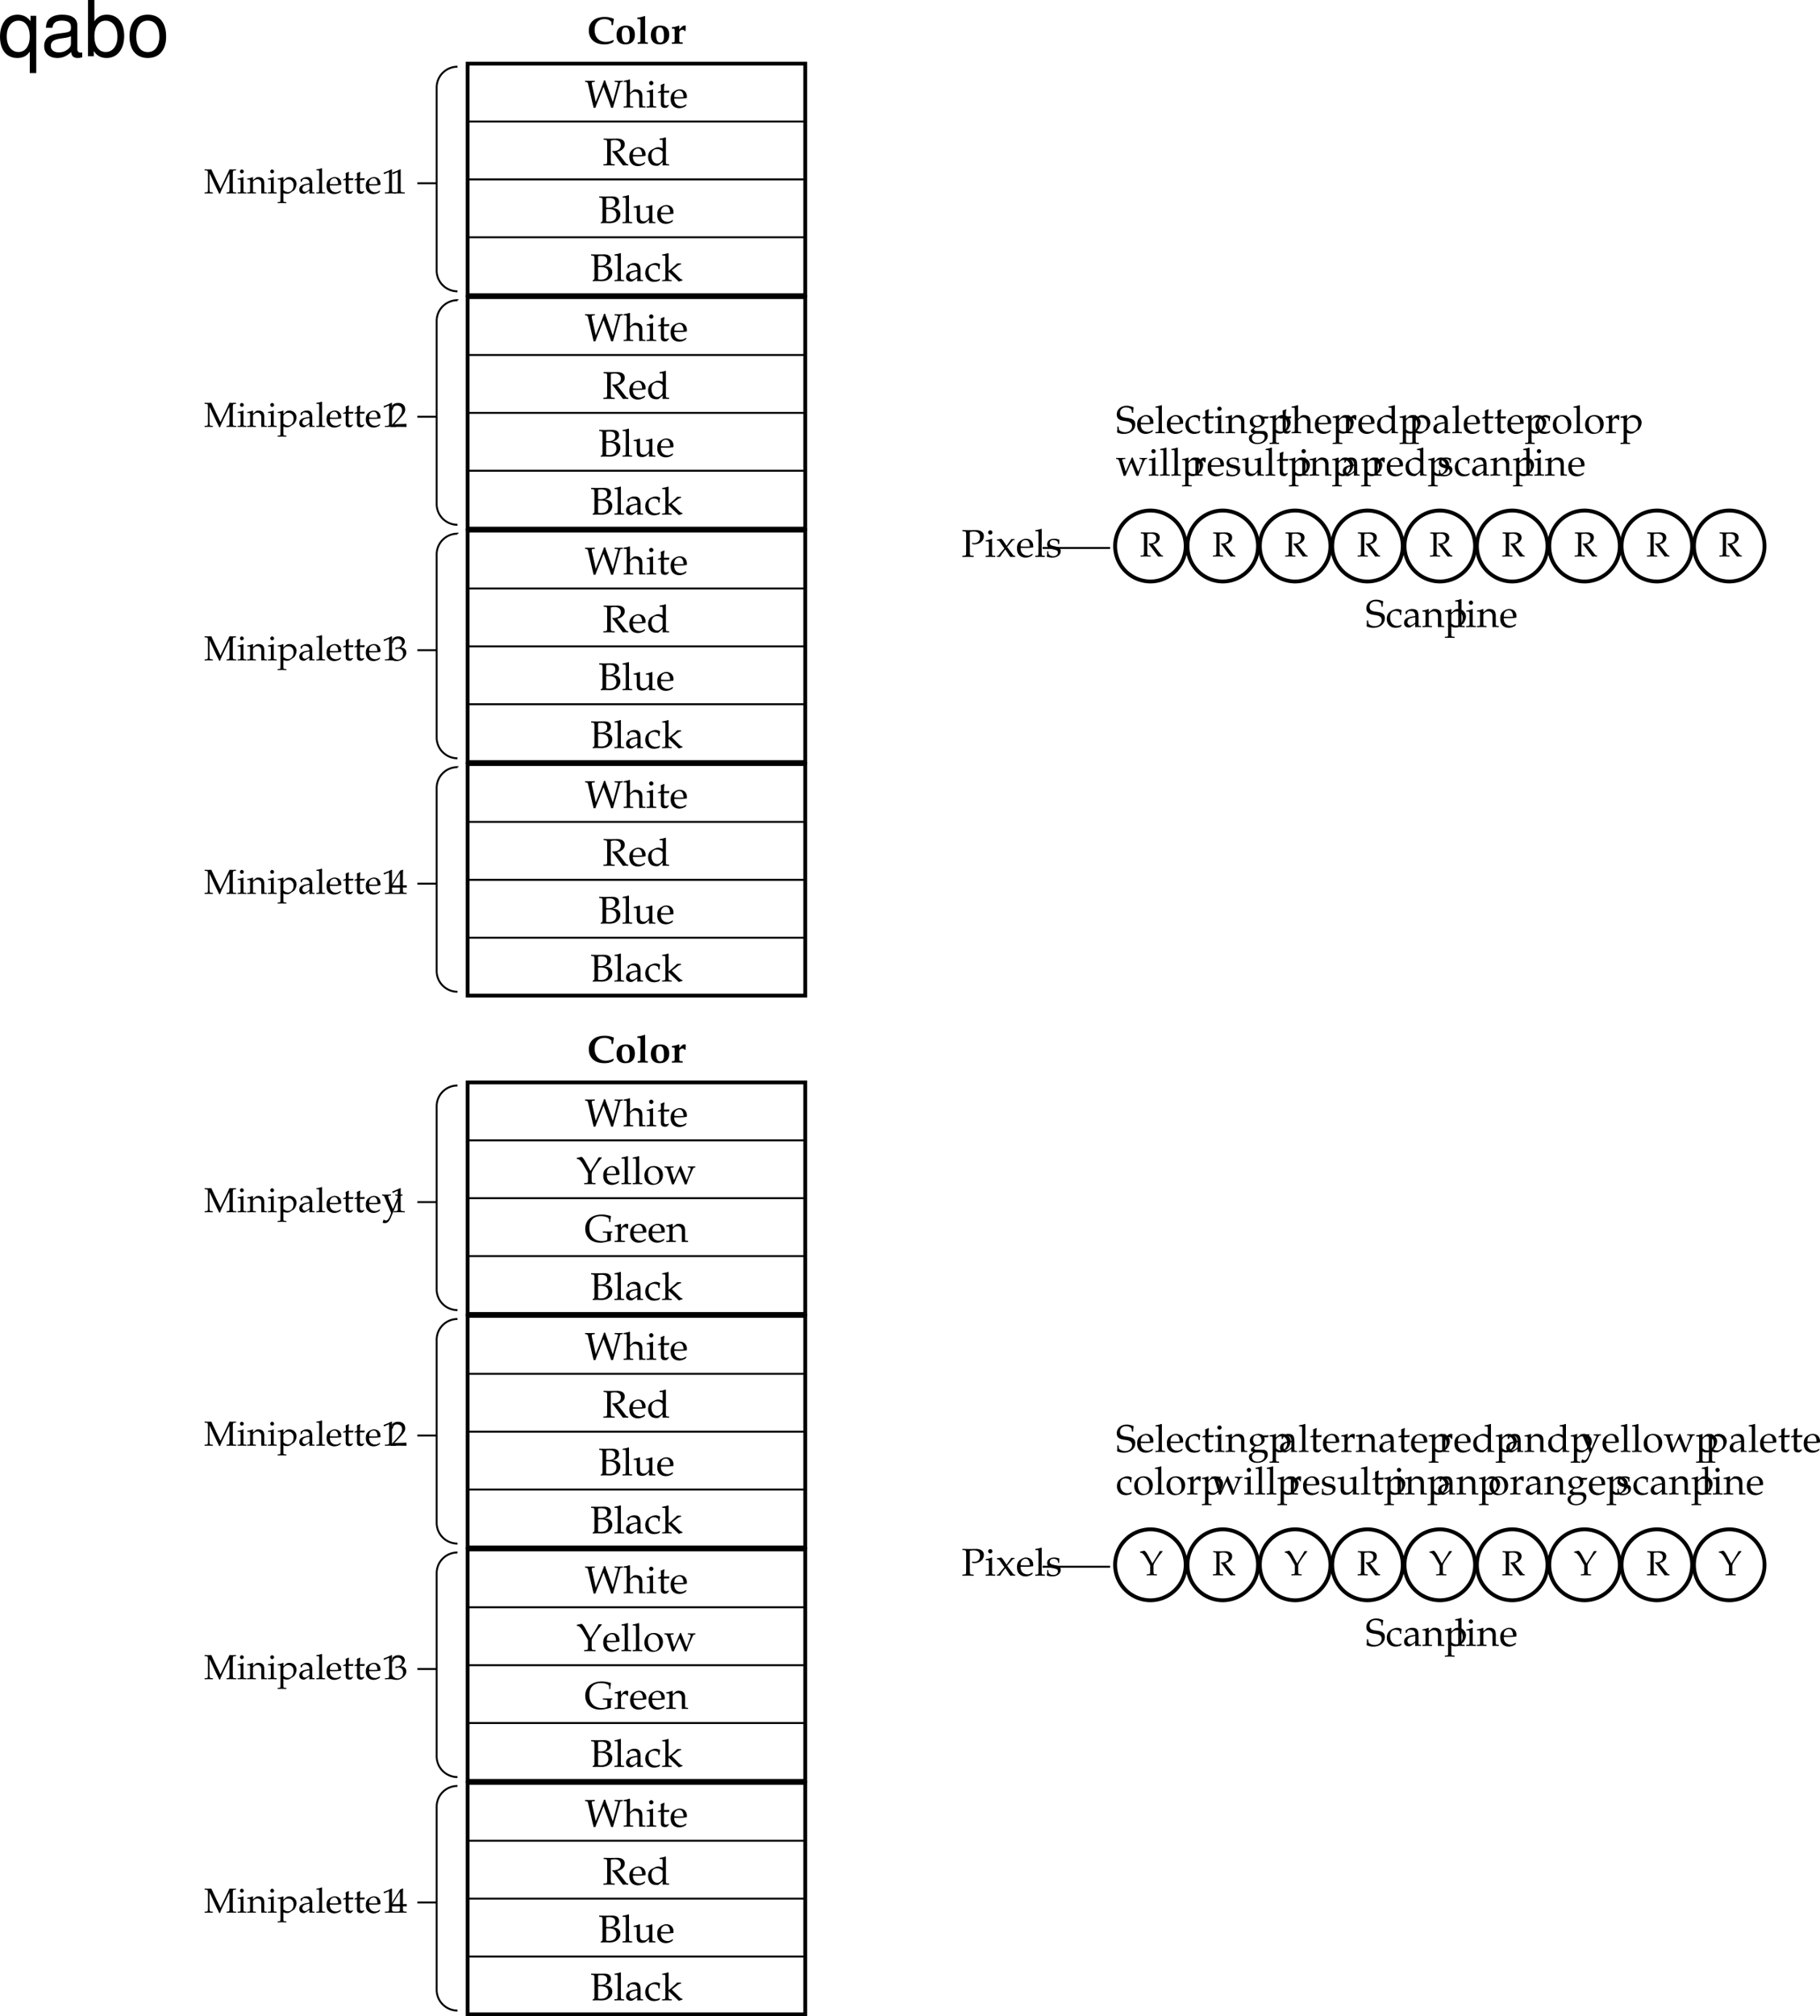 <svg xmlns="http://www.w3.org/2000/svg" xmlns:xlink="http://www.w3.org/1999/xlink" width="471.654" height="522.49"><defs><path id="a" d="M2.156-6.422c.36-.094.64-.125.985-.125 1.046 0 1.625.484 1.625 1.344 0 .906-.72 1.5-1.891 1.5-.063 0-.172 0-.297-.016l-.062.125c.109.125.14.156.265.297.14.156.172.203.266.313L4.875-.516c.172.22.313.407.422.547C5.703.016 5.844 0 5.969 0c.11 0 .25.016.718.031v-.297c-.312-.03-.484-.093-.609-.265L3.812-3.484c.563-.141.813-.25 1.141-.485.531-.375.813-.875.813-1.453 0-.969-.704-1.5-1.97-1.5-.077 0-.077 0-.452.016H2.89c-.516.015-.516.015-.829.015-.406 0-.843-.015-1.765-.03v.296l.406.031c.469.047.5.094.5.907v4.484c0 .797-.047.89-.5.906L.22-.266v.297C.813.016 1.156 0 1.687 0c.516 0 .875.016 1.47.031v-.297l-.485-.03c-.469-.017-.5-.095-.516-.907zm0 0"/><path id="b" d="m4.375-.703-.14-.094c-.626.375-.86.469-1.298.469-.64 0-1.187-.297-1.468-.781-.188-.329-.266-.61-.282-1.188h1.47c.718 0 1.171-.047 1.796-.14.016-.141.031-.235.031-.36 0-1.14-.75-1.89-1.875-1.89-.359 0-.796.125-1.203.375-.812.468-1.14 1.078-1.14 2.125 0 .624.14 1.171.421 1.546.391.532 1.047.844 1.813.844.375 0 .734-.078 1.156-.266.25-.109.469-.234.516-.296zm-.781-1.969c-.516.016-.75.031-1.125.031-.469 0-.719-.015-1.266-.062 0-.469.047-.688.172-.953.219-.438.64-.703 1.11-.703.343 0 .609.125.78.406.22.328.297.61.329 1.281zm0 0"/><path id="c" d="M4.125-4.375c-.563-.25-.844-.313-1.188-.313-.28 0-.515.063-.765.188l-.875.453c-.594.313-.953 1.031-.953 1.89 0 .798.281 1.454.75 1.86.36.281.828.422 1.468.422.22 0 .438-.047.485-.078l1.11-.938-.048.922C4.563.016 4.734 0 4.875 0c.078 0 .234 0 .438.016.062 0 .25 0 .484.015v-.297l-.469-.03c-.344-.048-.36-.063-.375-.72v-6.171l-.078-.079c-.438.172-.781.25-1.563.375v.282h.563c.172 0 .25.109.25.406zm0 2.172c0 .64-.031.75-.156.969-.281.468-.766.78-1.235.78-.89 0-1.515-.843-1.515-2.046 0-1.078.547-1.719 1.437-1.719.39 0 .781.125 1.14.375.188.14.329.266.329.344Zm0 0"/><path id="d" d="M7.344.094a4.35 4.35 0 0 1 .078-.344c.016-.047.078-.297.187-.672l1.532-5.375c.062-.187.156-.266.375-.297l.328-.031v-.297l-1.047.031h-.094c-.11 0-.125 0-.969-.03v.296l.407.031c.343.032.453.078.468.25 0 .032 0 .047-.015.078L7.28-1.375l-1.64-4.61c-.22-.593-.25-.687-.329-1.015h-.328c-.203.625-.359 1.047-.89 2.406l-1.25 3.157-1-4.5c-.032-.11-.032-.22-.032-.329 0-.218.094-.296.375-.328l.407-.031v-.297l-1.25.031H1.25l-.578-.015c-.11 0-.313 0-.594-.016v.297l.281.031c.297.032.407.14.5.5L2.047-.937c.047.218.11.453.14.562.016.078.047.25.094.469h.5c.094-.328.172-.547.36-1.032l1.734-4.421 1.25 3.39c.328.89.36.969.719 2.063Zm0 0"/><path id="e" d="M.063-.266v.297C.703.016.984 0 1.296 0c.328 0 .61.016 1.25.031v-.297l-.453-.03c-.36-.032-.375-.079-.375-.72V-3.14c0-.453.656-.937 1.265-.937.672 0 1.11.5 1.11 1.266V.03C4.562.016 4.719 0 4.89 0c.156 0 .328.016.828.031v-.297l-.407-.03c-.359-.032-.359-.079-.375-.72v-1.937c0-1.172-.546-1.735-1.671-1.735-.36 0-.579.063-.782.25l-.765.657v-3.406l-.094-.079c-.438.172-.766.25-1.563.375v.282h.563c.188 0 .25.109.25.406v5.187c0 .641-.016.688-.36.72zm0 0"/><path id="f" d="m1.875-4.656-.078-.032a6.23 6.23 0 0 1-1.563.407V-4h.36c.422.016.437.047.453.734v2.25c0 .641-.031.688-.375.72l-.469.03v.297C.906.016 1.203 0 1.453 0c.266 0 .563.016 1.25.031v-.297l-.453-.03c-.344-.048-.36-.063-.375-.72Zm-.453-2.219a.581.581 0 0 0-.563.563c0 .296.266.546.547.546.297 0 .563-.25.563-.546 0-.282-.266-.563-.547-.563zm0 0"/><path id="g" d="M.984-3.813v2.876c0 .734.329 1.062 1.094 1.062.235 0 .469-.063.531-.125l.485-.531-.14-.172c-.25.156-.392.187-.579.187-.39 0-.563-.187-.563-.687v-2.61h1.282l.094-.546-1.376.062v-.39c0-.407.032-.829.125-1.407l-.125-.11c-.25.141-.546.266-.859.376A6.4 6.4 0 0 1 1-5.047v.703l-.781.36v.203zm0 0"/><path id="h" d="M.656-.203V.03C1.266.016 1.516 0 1.75 0h.328c.766.031.781.031.906.031.72 0 1.391-.187 1.829-.515.593-.422.953-1.079.953-1.797 0-.516-.204-.922-.579-1.188-.39-.281-.734-.375-1.5-.437.5-.094.72-.188 1-.375.485-.328.735-.766.735-1.282 0-.875-.625-1.359-1.781-1.359-.094 0-.094 0-.907.016-.718.015-.718.015-.89.015-.282 0-.735-.015-1.578-.03v.296l.359.031c.469.047.5.094.5.907v4.734c0 .39-.063.594-.219.656zm1.422-3.422c.39-.016.469-.016.656-.016 1.36 0 2 .485 2 1.563 0 1.062-.687 1.687-1.89 1.687-.297 0-.516-.015-.766-.078zm0-2.813c.266-.062.469-.078.781-.078 1.11 0 1.579.344 1.579 1.188 0 .875-.61 1.344-1.75 1.344-.172 0-.313 0-.61-.032zm0 0"/><path id="i" d="M.203-.266v.297C.906.016 1.203 0 1.453 0c.266 0 .563.016 1.25.031v-.297l-.453-.03c-.344-.048-.36-.063-.375-.72v-6.171l-.078-.079c-.453.172-.781.25-1.563.375v.282h.563c.172 0 .25.109.25.406v5.187c-.016.641-.031.688-.375.72zm0 0"/><path id="j" d="m5.031-4.656-.093-.032a5.902 5.902 0 0 1-1.563.407V-4h.375c.406.016.438.047.438.734v1.625c0 .22-.141.5-.375.735a1.3 1.3 0 0 1-.985.422c-.344 0-.625-.11-.781-.313-.14-.156-.219-.469-.219-.906v-2.953l-.094-.032a5.95 5.95 0 0 1-1.546.407V-4h.359c.406.016.437.047.437.734v1.672c0 .703.063 1.016.25 1.266.22.297.594.453 1.172.453.453 0 .828-.14 1.11-.39l.671-.626c0 .297 0 .485-.03.922.5-.015.655-.031.827-.031.141 0 .329.016.829.031v-.297l-.407-.03c-.36-.032-.375-.079-.375-.72zm0 0"/><path id="k" d="m3.234-.813-.046.844c.5-.015.64-.031.78-.031.126 0 .188 0 .532.016l.203.015v-.297l-.39-.03c-.25-.017-.266-.048-.266-.579v-1.828c0-1.453-.422-1.985-1.594-1.985-.437 0-.828.11-1.203.344l-.531.313v.656l.265.063.125-.313c.204-.469.313-.531.766-.531.938 0 1.328.36 1.36 1.281l-.985.172c-1.36.25-1.938.719-1.938 1.61 0 .765.47 1.218 1.266 1.218.188 0 .36-.031.422-.078Zm0-.421c-.28.406-.921.78-1.296.78-.422 0-.75-.358-.75-.796 0-.375.187-.719.484-.906.266-.156.812-.297 1.562-.406zm0 0"/><path id="l" d="M3.984-3.11c0-.453.063-.874.141-1.234-.39-.234-.75-.343-1.156-.343-.485 0-1.031.187-1.64.562C.624-3.687.265-2.985.265-2.094c0 1.344.937 2.297 2.28 2.297.517 0 1.267-.187 1.376-.344l.203-.312-.094-.156c-.375.203-.687.296-1.047.296-1.109 0-1.843-.875-1.843-2.187 0-1.063.5-1.672 1.406-1.672.437 0 .906.188 1.094.453l.062.61zm0 0"/><path id="m" d="M.203-.266v.297C.906.016 1.203 0 1.47 0c.297 0 .562.016 1.218.031v-.297l-.437-.03c-.344-.032-.375-.079-.375-.72v-1.39L4.531.125l.953-.297v-.234c-.234 0-.53-.156-.843-.469l-1.266-1.25a9.25 9.25 0 0 1-.64-.688l1.296-1c.485-.374.735-.484 1.078-.484v-.297h-1c-.64.64-1.109 1.078-1.5 1.39l-.734.595v-4.579l-.078-.078c-.453.172-.781.25-1.563.375v.282h.563c.172 0 .25.109.25.406v5.187c-.016.641-.031.688-.375.72zm0 0"/><path id="A" d="M4.469-5.266c0-.53.047-.89.14-1.406-.796-.312-1.234-.422-1.796-.422-1.5 0-2.579.938-2.579 2.25 0 .5.141.86.422 1.125.344.313.797.469 1.781.594.75.11 1.11.219 1.376.453.25.219.374.5.374.875 0 .906-.75 1.563-1.796 1.563-.797 0-1.579-.391-1.625-.813l-.079-.656H.376C.375-.937.359-.625.297-.187a4.06 4.06 0 0 0 1.734.39c1.735 0 3-1.047 3-2.5 0-.687-.265-1.11-.922-1.375-.312-.125-.562-.187-1.375-.297-1.218-.156-1.656-.484-1.656-1.265 0-.829.625-1.438 1.516-1.438.39 0 .75.078 1.031.234.328.172.438.313.469.61l.062.562zm0 0"/><path id="B" d="M4.094.031C4.562.016 4.719 0 4.89 0c.156 0 .328.016.828.031v-.297l-.407-.03c-.359-.032-.359-.079-.375-.72v-1.937c0-1.172-.546-1.735-1.671-1.735-.36 0-.579.063-.782.25l-.765.657v-.875l-.094-.032a5.902 5.902 0 0 1-1.563.407V-4h.376c.406.016.437.047.437.734v2.25c0 .641-.031.688-.36.72l-.453.03v.297C.704.016.985 0 1.298 0c.328 0 .61.016 1.25.031v-.297l-.453-.03c-.36-.032-.375-.079-.375-.72V-3.14c0-.453.656-.937 1.265-.937.672 0 1.11.5 1.11 1.266zm0 0"/><path id="C" d="m5.188-3.781.25-.406-.032-.125-1.422.046a1.812 1.812 0 0 0-1.218-.421c-.454 0-.954.14-1.36.375-.562.328-.86.796-.86 1.421 0 .735.47 1.25 1.204 1.329l-.797.609a.694.694 0 0 0-.14.437c0 .282.171.438.656.579L.594.53c-.14.08-.281.44-.281.767 0 .906.89 1.531 2.171 1.531 1.5 0 2.704-.953 2.704-2.156C5.188-.063 4.702-.563 4-.563H2.406c-.531 0-.765-.125-.765-.39 0-.125.078-.235.328-.453.078-.063.093-.078.125-.11.11 0 .172.016.25.016.422 0 .953-.188 1.36-.484.452-.329.671-.72.671-1.25a1.35 1.35 0 0 0-.11-.547Zm-2.782-.563c.688 0 1.14.563 1.14 1.407 0 .656-.421 1.093-1.03 1.093-.672 0-1.125-.515-1.125-1.281 0-.781.375-1.219 1.015-1.219zM2.875.141c1.125 0 1.516.234 1.516.875 0 .859-.797 1.5-1.844 1.5-.875 0-1.469-.5-1.469-1.25 0-.454.266-.86.656-1.032.172-.078.454-.093 1.141-.093Zm0 0"/><path id="E" d="M.203-.266v.297C.875.016 1.156 0 1.437 0c.25 0 .61.016 1.438.031v-.297l-.531-.03c-.453-.032-.469-.048-.469-.72v-1.718c0-.61.406-1.11.89-1.11.297 0 .516.14.672.469h.22l.077-1.203c-.109-.078-.28-.11-.468-.11-.297 0-.61.157-.829.407l-.562.656v-1.031l-.078-.032a6.23 6.23 0 0 1-1.563.407V-4h.36c.422.016.437.047.453.734v2.25c-.016.641-.031.688-.375.72zm0 0"/><path id="D" d="M.078 2.516v.296c.688-.015.985-.03 1.25-.03.266 0 .563.015 1.25.03v-.296l-.453-.032c-.36-.046-.36-.062-.375-.718V-.125c.313.172.625.25 1.063.25.312 0 .562-.063.718-.172l1.14-.734c.391-.266.876-1.281.876-1.922 0-1.11-.922-1.985-2.094-1.985-.36 0-.719.094-.89.25l-.813.75v-.968l-.094-.032a5.902 5.902 0 0 1-1.562.407V-4h.375c.406.016.437.047.437.734v5.032c0 .656-.015.671-.36.718zM1.75-3.063c0-.14.047-.25.188-.421.28-.36.703-.563 1.187-.563.938 0 1.547.672 1.547 1.703C4.672-1.219 4-.39 3.094-.39c-.547 0-.953-.171-1.344-.593zm0 0"/><path id="F" d="M2.797-4.688C1.328-4.688.312-3.655.312-2.171.313-.766 1.204.203 2.5.203c1.547 0 2.64-1.078 2.64-2.578 0-1.36-.984-2.313-2.343-2.313zm-.188.329c.938 0 1.594 1 1.594 2.359 0 1.156-.5 1.875-1.312 1.875-.985 0-1.641-.969-1.641-2.39 0-1.188.484-1.844 1.36-1.844zm0 0"/><path id="G" d="M4.125-4.688c-.828 1.938-.938 2.22-1.578 3.641l-.844-2.75a.777.777 0 0 1-.047-.25c0-.156.14-.234.39-.25l.392-.016v-.28c-.672.03-.954.03-1.188.03-.234 0-.516 0-1.188-.03v.28l.282.016c.281.031.406.234.656 1L2.016.063h.468l.985-2.297c.094-.204.094-.22.515-1.11L5.344.062h.468c.094-.25.157-.468.235-.656.187-.594.406-1.203.453-1.265l.688-1.563c.296-.672.406-.844.625-.875l.265-.016v-.28c-.562.03-.781.03-.984.03-.188 0-.407 0-.969-.03v.28l.328.016c.25.016.39.14.39.313 0 .109-.015.234-.062.359l-.5 1.406c-.078.219-.172.453-.484 1.235l-1.14-2.891c-.141-.36-.22-.547-.298-.813Zm0 0"/><path id="H" d="M.406-1.438c0 .704-.031 1-.11 1.391.532.172.907.25 1.376.25 1.312 0 2.234-.687 2.234-1.687 0-.313-.094-.532-.281-.735-.25-.25-.578-.375-1.469-.547-.812-.156-1.094-.359-1.094-.812 0-.5.344-.781.97-.781.671 0 1.171.343 1.171.812v.235h.281c.016-.579.032-.813.063-1.126-.547-.187-.89-.25-1.313-.25-1.156 0-1.859.547-1.859 1.454 0 .484.219.796.672 1.03.266.11.797.267 1.484.423.453.093.64.297.64.687 0 .547-.5.922-1.218.922-.719 0-1.25-.344-1.25-.844v-.421Zm0 0"/><path id="I" d="M2.156-6.422c.36-.094.64-.125.985-.125 1.093 0 1.656.5 1.656 1.453 0 .907-.61 1.532-1.484 1.532-.22 0-.36-.016-.61-.094l.094.36c.25.046.39.062.578.062 1.375 0 2.422-.938 2.422-2.141 0-.953-.781-1.547-2.047-1.547-.063 0-.156 0-.281.016-.5 0-1.11.015-1.422.015-.313 0-.828-.015-1.813-.03v.296l.454.031c.453.047.515.14.515.907v4.484c0 .797-.047.89-.5.906L.22-.266v.297C.813.016 1.156 0 1.687 0c.516 0 .875.016 1.47.031v-.297l-.485-.03c-.469-.017-.5-.095-.516-.907zm0 0"/><path id="J" d="m2.875-2.547 1.422-1.656c.062-.063.156-.11.344-.11h.14v-.28h-.828L2.72-2.844 1.953-4c-.14-.234-.25-.344-.594-.688l-1.156.204.047.25.203.03c.172 0 .422.141.5.282l1.203 1.735L.672-.423a.431.431 0 0 1-.297.156H.203V0h.86c.062-.11.093-.156.203-.328.171-.281.328-.516.39-.61l.75-.984L3.47-.297c.094.156.172.25.265.328.375-.015.5-.031.61-.031.11 0 .234.016.61.031v-.297l-.25-.03c-.11-.017-.235-.095-.345-.25Zm0 0"/><path id="O" d="M.094-6.797v.281l.281.032c.36.046.86.578 1.281 1.296l1.25 2.172a.861.861 0 0 1 .078.391v1.422c0 .797-.046.89-.5.906L2-.266v.297C2.578.016 2.938 0 3.453 0c.531 0 .89.016 1.485.031v-.297l-.485-.03c-.469-.017-.5-.11-.516-.907v-1.281c0-.547.11-.813.72-1.782a24.246 24.246 0 0 1 1.89-2.53v-.141h-.813a19.415 19.415 0 0 1-1.078 1.89l-1.031 1.64-1.422-2.609c-.328-.578-.734-1.046-.906-1.03h-.063zm0 0"/><path id="P" d="M6.406-5.156h.313a5.9 5.9 0 0 1 .203-1.532C5.812-7 5.297-7.093 4.516-7.093 1.922-7.094.219-5.625.219-3.406.219-1.25 1.78.204 4.125.204c.703 0 1.39-.141 2.75-.516v-1.672c0-.329.016-.329.11-.375l.296-.094-.047-.25c-.593.015-.89.015-1.218.015-.344 0-.61 0-1.22-.015v.297l.829.062c.25.031.328.11.328.36v1c0 .25-.016.359-.047.437-.11.188-.703.328-1.36.328-2 0-3.25-1.328-3.25-3.406 0-1.922 1.079-3.047 2.954-3.047.516 0 .953.063 1.328.188.578.187.828.421.828.796zm0 0"/><path id="Y" d="M2.969-.86a6.502 6.502 0 0 1-.516-1.093l-.64-1.688a1.52 1.52 0 0 1-.079-.421c0-.141.11-.22.329-.235l.374-.016v-.28c-.656.03-.921.03-1.156.03-.234 0-.484 0-1.156-.03v.28l.172.016c.25.031.375.14.516.5l1.093 2.61c.282.687.39.921.563 1.421l-.235.61c-.312.86-.703 1.312-1.078 1.312-.172 0-.36-.094-.515-.219H.516l-.25.75c.187.11.359.141.546.141.672 0 1.094-.36 1.485-1.234l2.015-4.672c.407-.906.594-1.188.844-1.219l.282-.016v-.28c-.532.03-.766.03-.954.03-.171 0-.406 0-.937-.03v.28l.25.016c.281.031.422.11.422.25a.595.595 0 0 1-.063.266zm0 0"/><path id="n" d="M8.281-5.953v-.281c-.469.03-.672.03-.844.03-.156 0-.359 0-.843-.03L4.234-1.22 1.86-6.234c-.515.03-.703.03-.859.03-.156 0-.344 0-.86-.03v.28l.407.016c.422.047.437.094.453.813v4.047C.985-.344.97-.312.548-.266L.14-.25v.281C.797.016 1.016 0 1.187 0c.172 0 .438.016 1.079.031V-.25l-.391-.016c-.422-.046-.453-.078-.469-.812v-4.125L3.922.109h.187c.235-.546.391-.921.485-1.14l1.593-3.39c.125-.266.235-.47.407-.782v4.125c-.016.734-.047.766-.469.812l-.297.016v.281C6.234.016 6.5 0 6.968 0c.516 0 .829.016 1.36.031V-.25l-.422-.016c-.422-.015-.453-.093-.468-.812v-4.047c.015-.719.046-.766.468-.813zm0 0"/><path id="o" d="m1.688-4.188-.079-.03a4.904 4.904 0 0 1-1.406.359v.265h.344c.36 0 .375.031.39.656v2.016c0 .594-.03.625-.328.656L.188-.25v.281C.813.016 1.078 0 1.313 0c.234 0 .5.016 1.125.031V-.25L2.03-.266c-.328-.046-.328-.062-.344-.656Zm-.407-2c-.265 0-.5.235-.5.516 0 .25.235.484.485.484.265 0 .5-.234.5-.484 0-.266-.235-.516-.485-.516Zm0 0"/><path id="p" d="M3.688.031C4.109.016 4.25 0 4.405 0c.125 0 .297.016.735.031V-.25l-.36-.016c-.312-.03-.328-.062-.328-.656v-1.734c0-1.047-.5-1.563-1.516-1.563-.328 0-.515.047-.703.219l-.687.594v-.781l-.078-.032a4.904 4.904 0 0 1-1.407.36v.265H.39c.375 0 .39.031.406.656v2.016c0 .594-.031.625-.344.656L.047-.25v.281C.625.016.875 0 1.172 0c.281 0 .531.016 1.11.031V-.25l-.407-.016c-.313-.03-.328-.062-.328-.656v-1.906c0-.406.594-.844 1.14-.844.61 0 1 .453 1 1.14zm0 0"/><path id="q" d="M.078 2.266v.265c.61-.015.875-.031 1.125-.031.234 0 .5.016 1.125.031v-.265l-.422-.032c-.312-.03-.328-.062-.328-.656V-.109c.281.156.563.218.953.218.281 0 .5-.062.64-.14l1.032-.672c.36-.235.781-1.156.781-1.735 0-1-.828-1.78-1.875-1.78-.328 0-.656.093-.796.218l-.735.672v-.86l-.078-.03a5.038 5.038 0 0 1-1.406.359v.265h.328c.375 0 .39.031.39.656v4.516c0 .594-.015.625-.328.656zm1.5-5.016c0-.125.047-.234.156-.375a1.312 1.312 0 0 1 1.079-.516c.843 0 1.39.594 1.39 1.532 0 1.015-.61 1.765-1.406 1.765-.5 0-.875-.172-1.219-.531zm0 0"/><path id="r" d="M2.922-.734 2.875.03c.438-.014.578-.03.703-.03.11 0 .172 0 .469.016l.187.015V-.25l-.343-.016c-.235-.015-.25-.046-.25-.515v-1.656c0-1.313-.375-1.782-1.422-1.782-.406 0-.75.094-1.094.297l-.484.297v.578l.234.063L1-3.266c.188-.421.281-.484.688-.484.843 0 1.203.344 1.234 1.156l-.89.156C.796-2.203.281-1.78.281-.984c0 .687.421 1.093 1.14 1.093.172 0 .312-.03.375-.078zm0-.375c-.266.359-.828.703-1.188.703-.359 0-.671-.328-.671-.719a.98.98 0 0 1 .437-.813c.234-.14.734-.265 1.422-.359zm0 0"/><path id="s" d="M.188-.25v.281C.813.016 1.078 0 1.313 0c.234 0 .5.016 1.125.031V-.25L2.03-.266c-.328-.046-.328-.062-.344-.656v-5.547L1.61-6.53c-.39.156-.687.218-1.406.328v.25H.72c.156 0 .219.11.219.375v4.656C.923-.327.923-.296.61-.265zm0 0"/><path id="t" d="m3.938-.625-.126-.094c-.562.344-.78.422-1.171.422-.579 0-1.063-.266-1.313-.703-.172-.281-.234-.547-.25-1.063h1.313c.64 0 1.062-.046 1.625-.14 0-.125.015-.203.015-.313 0-1.03-.672-1.703-1.687-1.703-.313 0-.703.11-1.078.328C.53-3.453.234-2.906.234-1.969c0 .563.141 1.047.375 1.39.36.485.954.766 1.641.766.344 0 .672-.078 1.031-.234.235-.11.438-.219.469-.281zm-.704-1.781c-.468.015-.671.031-1.015.031a9.74 9.74 0 0 1-1.125-.063c0-.421.031-.609.14-.859a1.12 1.12 0 0 1 1-.625c.313 0 .547.11.704.36.203.296.265.562.296 1.156zm0 0"/><path id="u" d="M.875-3.438v2.594c0 .656.297.953 1 .953.203 0 .422-.046.469-.109l.437-.484-.125-.141c-.219.125-.344.172-.515.172-.36 0-.5-.188-.5-.625v-2.36h1.156l.078-.484-1.234.047v-.344c0-.36.03-.75.093-1.265l-.109-.11c-.219.14-.484.25-.766.344.032.25.047.438.047.719v.625l-.703.312v.188zm0 0"/><path id="v" d="M.61-5h.078l1.171-.516c0-.015.016-.015.016-.015.063 0 .078.093.078.297V-.86c0 .468-.094.562-.578.593L.859-.25v.281C1.641.016 2.156 0 2.344 0c.125 0 .328 0 .625.016.125 0 .375 0 .797.015V-.25l-.47-.016c-.483-.03-.593-.125-.593-.593v-5.344l-.125-.047a15.14 15.14 0 0 1-2.031.875Zm0 0"/><path id="w" d="M.14-.203V.03C1.235.016 1.75 0 2.157 0c.375 0 .906.016 2.063.031-.032-.187-.032-.281-.032-.406s0-.219.032-.406c-1.047.047-1.453.047-3.125.094l1.64-1.75c.875-.923 1.14-1.423 1.14-2.094 0-1.032-.703-1.672-1.844-1.672-.64 0-1.078.187-1.531.625L.344-4.344h.265l.125-.422c.141-.515.47-.75 1.063-.75.781 0 1.266.485 1.266 1.266 0 .672-.376 1.328-1.391 2.406zm0 0"/><path id="x" d="M.39-4.484h.282l.156-.5c.094-.313.672-.61 1.14-.61a1.06 1.06 0 0 1 1.063 1.047c0 .672-.531 1.234-1.172 1.234-.062 0-.171-.015-.296-.015-.016 0-.063 0-.125-.016l-.11.485.063.046c.343-.156.5-.187.75-.187.75 0 1.187.469 1.187 1.297 0 .906-.562 1.516-1.39 1.516-.422 0-.797-.141-1.063-.391-.219-.203-.328-.406-.5-.89l-.234.093C.328-.828.39-.5.453-.047c.469.156.86.234 1.203.234.719 0 1.547-.406 2.047-1.015.297-.375.453-.766.453-1.188 0-.437-.172-.812-.5-1.03-.234-.173-.437-.235-.89-.313.718-.563 1-.97 1-1.516 0-.797-.672-1.328-1.672-1.328-.61 0-1.016.172-1.453.61zm0 0"/><path id="y" d="M2.516-1.625v.672c-.016.562-.079.656-.532.687l-.562.016v.281C2.234.016 2.578 0 2.828 0c.281 0 .64.016 1.422.031V-.25l-.438-.016c-.453-.046-.515-.125-.53-.687v-.672c.53 0 .718 0 .968.031v-.64c-.281.03-.453.03-.734.03H3.28v-1.25c0-1.687.016-2.515.063-2.75l-.11-.046-.671.25L.015-1.844l.093.219Zm0-.578H.578l1.938-3.172Zm0 0"/><path id="z" d="M1.938-5.781c.328-.078.578-.11.89-.11.938 0 1.453.438 1.453 1.204 0 .828-.64 1.343-1.703 1.343h-.25l-.062.11c.093.109.125.14.234.265.125.14.156.188.234.281L4.391-.453c.156.187.28.36.375.484.359-.015.5-.031.609-.031.094 0 .219.016.64.031V-.25c-.28-.016-.421-.078-.546-.234L3.422-3.141c.515-.125.75-.218 1.047-.437.468-.328.718-.781.718-1.297 0-.875-.64-1.36-1.765-1.36-.078 0-.078 0-.422.016l-.406.016h-.735c-.375 0-.765 0-1.593-.031v.28l.359.016c.422.047.453.094.469.813v4.047c-.016.719-.047.797-.469.812L.203-.25v.281C.734.016 1.047 0 1.516 0c.468 0 .78.016 1.312.031V-.25l-.422-.016c-.422-.015-.453-.078-.469-.812Zm0 0"/><path id="aa" d="M.078-6.125v.266l.266.03c.312.048.765.516 1.156 1.173L2.61-2.72a.766.766 0 0 1 .078.36v1.28c0 .72-.047.798-.454.813l-.437.016V.03C2.328.016 2.64 0 3.109 0c.47 0 .797.016 1.329.031V-.25L4-.266c-.406-.015-.438-.093-.453-.812v-1.156c-.016-.5.094-.735.64-1.594.688-1.016 1-1.453 1.704-2.281v-.141h-.72a24.96 24.96 0 0 1-.984 1.719l-.921 1.468-1.282-2.359c-.296-.516-.656-.937-.828-.922H1.11zm0 0"/><path id="K" d="m6.922-.875-.125-.11c-.64.329-1.281.5-1.953.5-1.75 0-2.907-1.234-2.907-3.124 0-1.72.97-2.782 2.563-2.782.766 0 1.234.188 1.781.688l.047.86h.39c.11-1 .141-1.141.235-1.532l-.062-.11c-.907-.359-1.47-.468-2.344-.468-2.531 0-4.11 1.344-4.11 3.484 0 2.235 1.547 3.64 4.016 3.64.922 0 1.5-.14 2.25-.546zm0 0"/><path id="L" d="M2.875-4.703c-1.61 0-2.469.86-2.469 2.469 0 1.53.813 2.406 2.266 2.406 1.594 0 2.5-.906 2.5-2.531 0-1.516-.813-2.344-2.297-2.344zm-.125.469c.719 0 1.063.703 1.063 2.187 0 1.235-.282 1.735-.97 1.735-.718 0-1.077-.735-1.077-2.172 0-1.22.296-1.75.984-1.75zm0 0"/><path id="M" d="m.234-6.406.532.031c.234.016.265.078.265.688V-1c0 .547-.031.61-.36.64l-.359.016v.375L1.61 0c.204 0 .688.016 1.344.031v-.375L2.61-.359C2.281-.391 2.25-.453 2.25-1v-6.14l-.078-.063-.719.219c-.297.093-.64.156-1.219.218zm0 0"/><path id="N" d="M.297-.344v.375L1.594 0c.125 0 .14 0 1.5.031v-.375l-.39-.015c-.454-.047-.47-.079-.47-.641v-1.984c0-.313.407-.641.797-.641.25 0 .422.11.563.36l.25-.094.047-1.297a1.367 1.367 0 0 0-.375-.047c-.282 0-.47.11-.844.516l-.438.484v-.953l-.109-.047-.688.219c-.312.093-.5.125-1.14.203v.36l.453.03c.234.016.266.094.266.704V-1c0 .547-.032.61-.36.64zm0 0"/><path id="Q" d="M8.281-5.953v-.281c-.469.03-.672.03-.844.03-.156 0-.359 0-.843-.03L4.234-1.22 1.86-6.234c-.515.03-.703.03-.859.03-.156 0-.344 0-.86-.03v.28l.407.016c.422.047.437.094.453.813v4.047C.985-.344.97-.312.548-.266L.14-.25v.281C.797.016 1.016 0 1.187 0c.172 0 .438.016 1.079.031V-.25l-.391-.016c-.422-.046-.453-.078-.469-.812v-4.125L3.922.109h.187c.235-.546.391-.921.485-1.14l1.593-3.39c.125-.266.235-.47.407-.782v4.125c-.016.734-.047.766-.469.812l-.297.016v.281C6.234.016 6.5 0 6.968 0c.516 0 .829.016 1.36.031V-.25l-.422-.016c-.422-.015-.453-.093-.468-.812v-4.047c.015-.719.046-.766.468-.813zm0 0"/><path id="R" d="m1.688-4.188-.079-.03a4.904 4.904 0 0 1-1.406.359v.265h.344c.36 0 .375.031.39.656v2.016c0 .594-.03.625-.328.656L.188-.25v.281C.813.016 1.078 0 1.313 0c.234 0 .5.016 1.125.031V-.25L2.03-.266c-.328-.046-.328-.062-.344-.656Zm-.407-2c-.265 0-.5.235-.5.516 0 .25.235.484.485.484.265 0 .5-.234.5-.484 0-.266-.235-.516-.485-.516Zm0 0"/><path id="S" d="M3.688.031C4.109.016 4.25 0 4.405 0c.125 0 .297.016.735.031V-.25l-.36-.016c-.312-.03-.328-.062-.328-.656v-1.734c0-1.047-.5-1.563-1.516-1.563-.328 0-.515.047-.703.219l-.687.594v-.781l-.078-.032a4.904 4.904 0 0 1-1.407.36v.265H.39c.375 0 .39.031.406.656v2.016c0 .594-.031.625-.344.656L.047-.25v.281C.625.016.875 0 1.172 0c.281 0 .531.016 1.11.031V-.25l-.407-.016c-.313-.03-.328-.062-.328-.656v-1.906c0-.406.594-.844 1.14-.844.61 0 1 .453 1 1.14zm0 0"/><path id="T" d="M.078 2.266v.265c.61-.015.875-.031 1.125-.031.234 0 .5.016 1.125.031v-.265l-.422-.032c-.312-.03-.328-.062-.328-.656V-.109c.281.156.563.218.953.218.281 0 .5-.062.64-.14l1.032-.672c.36-.235.781-1.156.781-1.735 0-1-.828-1.78-1.875-1.78-.328 0-.656.093-.796.218l-.735.672v-.86l-.078-.03a5.038 5.038 0 0 1-1.406.359v.265h.328c.375 0 .39.031.39.656v4.516c0 .594-.015.625-.328.656zm1.5-5.016c0-.125.047-.234.156-.375a1.312 1.312 0 0 1 1.079-.516c.843 0 1.39.594 1.39 1.532 0 1.015-.61 1.765-1.406 1.765-.5 0-.875-.172-1.219-.531zm0 0"/><path id="U" d="M2.922-.734 2.875.03c.438-.014.578-.03.703-.03.11 0 .172 0 .469.016l.187.015V-.25l-.343-.016c-.235-.015-.25-.046-.25-.515v-1.656c0-1.313-.375-1.782-1.422-1.782-.406 0-.75.094-1.094.297l-.484.297v.578l.234.063L1-3.266c.188-.421.281-.484.688-.484.843 0 1.203.344 1.234 1.156l-.89.156C.796-2.203.281-1.78.281-.984c0 .687.421 1.093 1.14 1.093.172 0 .312-.03.375-.078zm0-.375c-.266.359-.828.703-1.188.703-.359 0-.671-.328-.671-.719a.98.98 0 0 1 .437-.813c.234-.14.734-.265 1.422-.359zm0 0"/><path id="V" d="M.188-.25v.281C.813.016 1.078 0 1.313 0c.234 0 .5.016 1.125.031V-.25L2.03-.266c-.328-.046-.328-.062-.344-.656v-5.547L1.61-6.53c-.39.156-.687.218-1.406.328v.25H.72c.156 0 .219.11.219.375v4.656C.923-.327.923-.296.61-.265zm0 0"/><path id="W" d="m3.938-.625-.126-.094c-.562.344-.78.422-1.171.422-.579 0-1.063-.266-1.313-.703-.172-.281-.234-.547-.25-1.063h1.313c.64 0 1.062-.046 1.625-.14 0-.125.015-.203.015-.313 0-1.03-.672-1.703-1.687-1.703-.313 0-.703.11-1.078.328C.53-3.453.234-2.906.234-1.969c0 .563.141 1.047.375 1.39.36.485.954.766 1.641.766.344 0 .672-.078 1.031-.234.235-.11.438-.219.469-.281zm-.704-1.781c-.468.015-.671.031-1.015.031a9.74 9.74 0 0 1-1.125-.063c0-.421.031-.609.14-.859a1.12 1.12 0 0 1 1-.625c.313 0 .547.11.704.36.203.296.265.562.296 1.156zm0 0"/><path id="X" d="M.875-3.438v2.594c0 .656.297.953 1 .953.203 0 .422-.046.469-.109l.437-.484-.125-.141c-.219.125-.344.172-.515.172-.36 0-.5-.188-.5-.625v-2.36h1.156l.078-.484-1.234.047v-.344c0-.36.03-.75.093-1.265l-.109-.11c-.219.14-.484.25-.766.344.032.25.047.438.047.719v.625l-.703.312v.188zm0 0"/><path id="Z" d="M.61-5h.078l1.171-.516c0-.015.016-.015.016-.015.063 0 .078.093.078.297V-.86c0 .468-.094.562-.578.593L.859-.25v.281C1.641.016 2.156 0 2.344 0c.125 0 .328 0 .625.016.125 0 .375 0 .797.015V-.25l-.47-.016c-.483-.03-.593-.125-.593-.593v-5.344l-.125-.047a15.14 15.14 0 0 1-2.031.875Zm0 0"/><path id="ab" d="M9.906 4.36v-14.844H8.422v1.406c-.781-1.11-1.969-1.703-3.344-1.703-2.766 0-4.562 2.265-4.562 5.734C.516-1.64 2.219.453 5 .453c1.453 0 2.453-.516 3.234-1.656v5.562zM5.312-9.22c1.782 0 2.922 1.578 2.922 4.125 0 2.39-1.156 4-2.921 4-1.829 0-3.047-1.625-3.047-4.062 0-2.438 1.218-4.063 3.046-4.063zm0 0"/><path id="ac" d="M10.703-.984c-.187.046-.265.046-.36.046-.577 0-.905-.296-.905-.828v-6.156c0-1.86-1.36-2.86-3.938-2.86-1.547 0-2.766.438-3.484 1.22-.47.546-.672 1.14-.72 2.187h1.688c.141-1.281.891-1.86 2.454-1.86 1.515 0 2.343.547 2.343 1.547v.454c-.015.718-.375.968-1.734 1.156-2.36.297-2.734.375-3.36.64C1.454-4.921.845-4 .845-2.64.844-.734 2.156.453 4.28.453 5.594.453 6.656 0 7.844-1.078 7.954 0 8.484.453 9.562.453c.36 0 .579-.031 1.141-.172zM7.781-3.297c0 .563-.156.89-.656 1.36-.688.625-1.5.937-2.484.937-1.297 0-2.063-.625-2.063-1.688 0-1.093.719-1.656 2.516-1.906 1.781-.25 2.125-.328 2.687-.593zm0 0"/><path id="ad" d="M1.078-14.578V0h1.5v-1.344C3.375-.125 4.438.453 5.906.453c2.75 0 4.547-2.25 4.547-5.734 0-3.407-1.687-5.5-4.469-5.5-1.437 0-2.468.547-3.25 1.719v-5.516zm4.578 5.36c1.86 0 3.063 1.624 3.063 4.124 0 2.375-1.235 4-3.063 4-1.781 0-2.922-1.61-2.922-4.062 0-2.469 1.141-4.063 2.922-4.063zm0 0"/><path id="ae" d="M5.438-10.781c-2.954 0-4.72 2.094-4.72 5.625S2.485.454 5.454.454s4.75-2.095 4.75-5.532c0-3.64-1.719-5.703-4.765-5.703zm.015 1.547c1.89 0 3 1.53 3 4.14 0 2.469-1.156 4.016-3 4.016-1.86 0-3-1.547-3-4.078 0-2.547 1.14-4.078 3-4.078zm0 0"/></defs><path fill="none" stroke="#000" stroke-width=".5" d="M121.28 16.49h87m-87 0h87m-87 60h87m-87-45h87m-87 15h87m-87 15h87"/><path fill="none" stroke="#000" d="M208.68 76.49v-60h-87.5v60zm0 0"/><g transform="translate(-1.82 -139.51)"><use xlink:href="#a" width="100%" height="100%" x="157.961" y="182.35"/><use xlink:href="#b" width="100%" height="100%" x="164.641" y="182.35"/><use xlink:href="#c" width="100%" height="100%" x="169.431" y="182.35"/></g><g transform="translate(-1.82 -139.51)"><use xlink:href="#d" width="100%" height="100%" x="153.361" y="167.35"/><use xlink:href="#e" width="100%" height="100%" x="163.361" y="167.35"/><use xlink:href="#f" width="100%" height="100%" x="169.181" y="167.35"/><use xlink:href="#g" width="100%" height="100%" x="172.091" y="167.35"/><use xlink:href="#b" width="100%" height="100%" x="175.351" y="167.35"/></g><g transform="translate(-1.82 -139.51)"><use xlink:href="#h" width="100%" height="100%" x="156.831" y="197.325"/><use xlink:href="#i" width="100%" height="100%" x="162.941" y="197.325"/><use xlink:href="#j" width="100%" height="100%" x="165.851" y="197.325"/><use xlink:href="#b" width="100%" height="100%" x="171.881" y="197.325"/></g><g transform="translate(-1.82 -139.51)"><use xlink:href="#h" width="100%" height="100%" x="154.741" y="212.35"/><use xlink:href="#i" width="100%" height="100%" x="160.851" y="212.35"/><use xlink:href="#k" width="100%" height="100%" x="163.761" y="212.35"/><use xlink:href="#l" width="100%" height="100%" x="168.761" y="212.35"/><use xlink:href="#m" width="100%" height="100%" x="173.201" y="212.35"/></g><g transform="translate(-1.82 -139.51)"><use xlink:href="#n" width="100%" height="100%" x="54.711" y="189.625"/><use xlink:href="#o" width="100%" height="100%" x="63.222" y="189.625"/><use xlink:href="#p" width="100%" height="100%" x="65.84" y="189.625"/><use xlink:href="#o" width="100%" height="100%" x="71.077" y="189.625"/><use xlink:href="#q" width="100%" height="100%" x="73.695" y="189.625"/><use xlink:href="#r" width="100%" height="100%" x="79.102" y="189.625"/><use xlink:href="#s" width="100%" height="100%" x="83.6" y="189.625"/><use xlink:href="#t" width="100%" height="100%" x="86.218" y="189.625"/><use xlink:href="#u" width="100%" height="100%" x="90.528" y="189.625"/><use xlink:href="#u" width="100%" height="100%" x="93.461" y="189.625"/><use xlink:href="#t" width="100%" height="100%" x="96.394" y="189.625"/><use xlink:href="#v" width="100%" height="100%" x="100.703" y="189.625"/><use xlink:href="#v" width="100%" height="100%" x="102.953" y="189.625"/></g><path fill="none" stroke="#000" stroke-width=".5" d="M113.035 47.49h-4.863m10.382-30.2a5.397 5.397 0 0 0-5.398 5.4v47.398a5.398 5.398 0 0 0 5.398 5.402m2.726 1.5h87m-87 0h87m-87 60h87m-87-45h87m-87 15h87m-87 15h87"/><path fill="none" stroke="#000" d="M208.68 136.99v-60h-87.5v60zm0 0"/><g transform="translate(-1.82 -139.51)"><use xlink:href="#a" width="100%" height="100%" x="157.961" y="242.85"/><use xlink:href="#b" width="100%" height="100%" x="164.641" y="242.85"/><use xlink:href="#c" width="100%" height="100%" x="169.431" y="242.85"/></g><g transform="translate(-1.82 -139.51)"><use xlink:href="#d" width="100%" height="100%" x="153.361" y="227.85"/><use xlink:href="#e" width="100%" height="100%" x="163.361" y="227.85"/><use xlink:href="#f" width="100%" height="100%" x="169.181" y="227.85"/><use xlink:href="#g" width="100%" height="100%" x="172.091" y="227.85"/><use xlink:href="#b" width="100%" height="100%" x="175.351" y="227.85"/></g><g transform="translate(-1.82 -139.51)"><use xlink:href="#h" width="100%" height="100%" x="156.831" y="257.825"/><use xlink:href="#i" width="100%" height="100%" x="162.941" y="257.825"/><use xlink:href="#j" width="100%" height="100%" x="165.851" y="257.825"/><use xlink:href="#b" width="100%" height="100%" x="171.881" y="257.825"/></g><g transform="translate(-1.82 -139.51)"><use xlink:href="#h" width="100%" height="100%" x="154.741" y="272.85"/><use xlink:href="#i" width="100%" height="100%" x="160.851" y="272.85"/><use xlink:href="#k" width="100%" height="100%" x="163.761" y="272.85"/><use xlink:href="#l" width="100%" height="100%" x="168.761" y="272.85"/><use xlink:href="#m" width="100%" height="100%" x="173.201" y="272.85"/></g><g transform="translate(-1.82 -139.51)"><use xlink:href="#n" width="100%" height="100%" x="54.711" y="250.125"/><use xlink:href="#o" width="100%" height="100%" x="63.222" y="250.125"/><use xlink:href="#p" width="100%" height="100%" x="65.84" y="250.125"/><use xlink:href="#o" width="100%" height="100%" x="71.077" y="250.125"/><use xlink:href="#q" width="100%" height="100%" x="73.695" y="250.125"/><use xlink:href="#r" width="100%" height="100%" x="79.102" y="250.125"/><use xlink:href="#s" width="100%" height="100%" x="83.6" y="250.125"/><use xlink:href="#t" width="100%" height="100%" x="86.218" y="250.125"/><use xlink:href="#u" width="100%" height="100%" x="90.528" y="250.125"/><use xlink:href="#u" width="100%" height="100%" x="93.461" y="250.125"/><use xlink:href="#t" width="100%" height="100%" x="96.394" y="250.125"/><use xlink:href="#v" width="100%" height="100%" x="100.703" y="250.125"/><use xlink:href="#w" width="100%" height="100%" x="102.953" y="250.125"/></g><path fill="none" stroke="#000" stroke-width=".5" d="M113.035 107.99h-4.863m10.382-30.2a5.397 5.397 0 0 0-5.398 5.4v47.398a5.398 5.398 0 0 0 5.398 5.402m2.726 1.5h87m-87 0h87m-87 60h87m-87-45h87m-87 15h87m-87 15h87"/><path fill="none" stroke="#000" d="M208.68 197.49v-60h-87.5v60zm0 0"/><g transform="translate(-1.82 -139.51)"><use xlink:href="#a" width="100%" height="100%" x="157.961" y="303.35"/><use xlink:href="#b" width="100%" height="100%" x="164.641" y="303.35"/><use xlink:href="#c" width="100%" height="100%" x="169.431" y="303.35"/></g><g transform="translate(-1.82 -139.51)"><use xlink:href="#d" width="100%" height="100%" x="153.361" y="288.35"/><use xlink:href="#e" width="100%" height="100%" x="163.361" y="288.35"/><use xlink:href="#f" width="100%" height="100%" x="169.181" y="288.35"/><use xlink:href="#g" width="100%" height="100%" x="172.091" y="288.35"/><use xlink:href="#b" width="100%" height="100%" x="175.351" y="288.35"/></g><g transform="translate(-1.82 -139.51)"><use xlink:href="#h" width="100%" height="100%" x="156.831" y="318.325"/><use xlink:href="#i" width="100%" height="100%" x="162.941" y="318.325"/><use xlink:href="#j" width="100%" height="100%" x="165.851" y="318.325"/><use xlink:href="#b" width="100%" height="100%" x="171.881" y="318.325"/></g><g transform="translate(-1.82 -139.51)"><use xlink:href="#h" width="100%" height="100%" x="154.741" y="333.35"/><use xlink:href="#i" width="100%" height="100%" x="160.851" y="333.35"/><use xlink:href="#k" width="100%" height="100%" x="163.761" y="333.35"/><use xlink:href="#l" width="100%" height="100%" x="168.761" y="333.35"/><use xlink:href="#m" width="100%" height="100%" x="173.201" y="333.35"/></g><g transform="translate(-1.82 -139.51)"><use xlink:href="#n" width="100%" height="100%" x="54.711" y="310.625"/><use xlink:href="#o" width="100%" height="100%" x="63.222" y="310.625"/><use xlink:href="#p" width="100%" height="100%" x="65.84" y="310.625"/><use xlink:href="#o" width="100%" height="100%" x="71.077" y="310.625"/><use xlink:href="#q" width="100%" height="100%" x="73.695" y="310.625"/><use xlink:href="#r" width="100%" height="100%" x="79.102" y="310.625"/><use xlink:href="#s" width="100%" height="100%" x="83.6" y="310.625"/><use xlink:href="#t" width="100%" height="100%" x="86.218" y="310.625"/><use xlink:href="#u" width="100%" height="100%" x="90.528" y="310.625"/><use xlink:href="#u" width="100%" height="100%" x="93.461" y="310.625"/><use xlink:href="#t" width="100%" height="100%" x="96.394" y="310.625"/><use xlink:href="#v" width="100%" height="100%" x="100.703" y="310.625"/><use xlink:href="#x" width="100%" height="100%" x="102.953" y="310.625"/></g><path fill="none" stroke="#000" stroke-width=".5" d="M113.035 168.49h-4.863m10.382-30.2a5.397 5.397 0 0 0-5.398 5.4v47.398a5.398 5.398 0 0 0 5.398 5.402m2.726 1.5h87m-87 0h87m-87 60h87m-87-45h87m-87 15h87m-87 15h87"/><path fill="none" stroke="#000" d="M208.68 257.99v-60h-87.5v60zm0 0"/><g transform="translate(-1.82 -139.51)"><use xlink:href="#a" width="100%" height="100%" x="157.961" y="363.85"/><use xlink:href="#b" width="100%" height="100%" x="164.641" y="363.85"/><use xlink:href="#c" width="100%" height="100%" x="169.431" y="363.85"/></g><g transform="translate(-1.82 -139.51)"><use xlink:href="#d" width="100%" height="100%" x="153.361" y="348.85"/><use xlink:href="#e" width="100%" height="100%" x="163.361" y="348.85"/><use xlink:href="#f" width="100%" height="100%" x="169.181" y="348.85"/><use xlink:href="#g" width="100%" height="100%" x="172.091" y="348.85"/><use xlink:href="#b" width="100%" height="100%" x="175.351" y="348.85"/></g><g transform="translate(-1.82 -139.51)"><use xlink:href="#h" width="100%" height="100%" x="156.831" y="378.825"/><use xlink:href="#i" width="100%" height="100%" x="162.941" y="378.825"/><use xlink:href="#j" width="100%" height="100%" x="165.851" y="378.825"/><use xlink:href="#b" width="100%" height="100%" x="171.881" y="378.825"/></g><g transform="translate(-1.82 -139.51)"><use xlink:href="#h" width="100%" height="100%" x="154.741" y="393.85"/><use xlink:href="#i" width="100%" height="100%" x="160.851" y="393.85"/><use xlink:href="#k" width="100%" height="100%" x="163.761" y="393.85"/><use xlink:href="#l" width="100%" height="100%" x="168.761" y="393.85"/><use xlink:href="#m" width="100%" height="100%" x="173.201" y="393.85"/></g><g transform="translate(-1.82 -139.51)"><use xlink:href="#n" width="100%" height="100%" x="54.711" y="371.125"/><use xlink:href="#o" width="100%" height="100%" x="63.222" y="371.125"/><use xlink:href="#p" width="100%" height="100%" x="65.84" y="371.125"/><use xlink:href="#o" width="100%" height="100%" x="71.077" y="371.125"/><use xlink:href="#q" width="100%" height="100%" x="73.695" y="371.125"/><use xlink:href="#r" width="100%" height="100%" x="79.102" y="371.125"/><use xlink:href="#s" width="100%" height="100%" x="83.6" y="371.125"/><use xlink:href="#t" width="100%" height="100%" x="86.218" y="371.125"/><use xlink:href="#u" width="100%" height="100%" x="90.528" y="371.125"/><use xlink:href="#u" width="100%" height="100%" x="93.461" y="371.125"/><use xlink:href="#t" width="100%" height="100%" x="96.394" y="371.125"/><use xlink:href="#v" width="100%" height="100%" x="100.703" y="371.125"/><use xlink:href="#y" width="100%" height="100%" x="102.953" y="371.125"/></g><path fill="none" stroke="#000" stroke-width=".5" d="M113.035 228.99h-4.863m10.382-30.2a5.397 5.397 0 0 0-5.398 5.4v47.398a5.398 5.398 0 0 0 5.398 5.402"/><path fill="none" stroke="#000" d="M298.18 132.299a9.192 9.192 0 0 1 0 18.383 9.189 9.189 0 0 1-9.192-9.192 9.192 9.192 0 0 1 9.191-9.191zm0 0"/><use xlink:href="#z" width="100%" height="100%" x="297.195" y="283.7" transform="translate(-1.82 -139.51)"/><path fill="none" stroke="#000" d="M316.93 132.299a9.192 9.192 0 0 1 0 18.383 9.189 9.189 0 0 1-9.192-9.192 9.192 9.192 0 0 1 9.191-9.191zm0 0"/><use xlink:href="#z" width="100%" height="100%" x="315.945" y="283.7" transform="translate(-1.82 -139.51)"/><path fill="none" stroke="#000" d="M335.68 132.299a9.192 9.192 0 0 1 0 18.383 9.189 9.189 0 0 1-9.192-9.192 9.192 9.192 0 0 1 9.191-9.191zm0 0"/><use xlink:href="#z" width="100%" height="100%" x="334.695" y="283.7" transform="translate(-1.82 -139.51)"/><path fill="none" stroke="#000" d="M354.43 132.299a9.192 9.192 0 0 1 0 18.383 9.189 9.189 0 0 1-9.192-9.192 9.192 9.192 0 0 1 9.191-9.191zm0 0"/><use xlink:href="#z" width="100%" height="100%" x="353.445" y="283.7" transform="translate(-1.82 -139.51)"/><path fill="none" stroke="#000" d="M373.18 132.299a9.192 9.192 0 0 1 0 18.383 9.189 9.189 0 0 1-9.192-9.192 9.192 9.192 0 0 1 9.191-9.191zm0 0"/><use xlink:href="#z" width="100%" height="100%" x="372.195" y="283.7" transform="translate(-1.82 -139.51)"/><path fill="none" stroke="#000" d="M391.93 132.299a9.192 9.192 0 0 1 0 18.383 9.189 9.189 0 0 1-9.192-9.192 9.192 9.192 0 0 1 9.191-9.191zm0 0"/><use xlink:href="#z" width="100%" height="100%" x="390.945" y="283.7" transform="translate(-1.82 -139.51)"/><path fill="none" stroke="#000" d="M410.68 132.299a9.192 9.192 0 0 1 0 18.383 9.189 9.189 0 0 1-9.192-9.192 9.192 9.192 0 0 1 9.191-9.191zm0 0"/><use xlink:href="#z" width="100%" height="100%" x="409.695" y="283.7" transform="translate(-1.82 -139.51)"/><path fill="none" stroke="#000" d="M429.43 132.299a9.192 9.192 0 0 1 0 18.383 9.189 9.189 0 0 1-9.192-9.192 9.192 9.192 0 0 1 9.191-9.191zm0 0"/><use xlink:href="#z" width="100%" height="100%" x="428.445" y="283.7" transform="translate(-1.82 -139.51)"/><path fill="none" stroke="#000" d="M448.18 132.299a9.192 9.192 0 0 1 0 18.383 9.189 9.189 0 0 1-9.192-9.192 9.192 9.192 0 0 1 9.191-9.191zm0 0"/><use xlink:href="#z" width="100%" height="100%" x="447.195" y="283.7" transform="translate(-1.82 -139.51)"/><g transform="translate(-1.82 -139.51)"><use xlink:href="#A" width="100%" height="100%" x="291" y="251.75"/><use xlink:href="#b" width="100%" height="100%" x="296.25" y="251.75"/><use xlink:href="#i" width="100%" height="100%" x="301.04" y="251.75"/><use xlink:href="#b" width="100%" height="100%" x="303.95" y="251.75"/><use xlink:href="#l" width="100%" height="100%" x="308.74" y="251.75"/><use xlink:href="#g" width="100%" height="100%" x="313.18" y="251.75"/><use xlink:href="#f" width="100%" height="100%" x="316.44" y="251.75"/><use xlink:href="#B" width="100%" height="100%" x="319.35" y="251.75"/><use xlink:href="#C" width="100%" height="100%" x="325.17" y="251.75"/><use xlink:href="#D" width="100%" height="100%" x="330.73" y="251.75"/><use xlink:href="#g" width="100%" height="100%" x="333.23" y="251.75"/><use xlink:href="#e" width="100%" height="100%" x="336.49" y="251.75"/><use xlink:href="#b" width="100%" height="100%" x="342.31" y="251.75"/><use xlink:href="#D" width="100%" height="100%" x="347.1" y="251.75"/><use xlink:href="#E" width="100%" height="100%" x="349.6" y="251.75"/><use xlink:href="#b" width="100%" height="100%" x="353.55" y="251.75"/><use xlink:href="#c" width="100%" height="100%" x="358.34" y="251.75"/><use xlink:href="#D" width="100%" height="100%" x="364.45" y="251.75"/><use xlink:href="#D" width="100%" height="100%" x="366.95" y="251.75"/><use xlink:href="#k" width="100%" height="100%" x="372.96" y="251.75"/><use xlink:href="#i" width="100%" height="100%" x="377.96" y="251.75"/><use xlink:href="#b" width="100%" height="100%" x="380.87" y="251.75"/><use xlink:href="#g" width="100%" height="100%" x="385.66" y="251.75"/><use xlink:href="#g" width="100%" height="100%" x="388.92" y="251.75"/><use xlink:href="#b" width="100%" height="100%" x="392.18" y="251.75"/><use xlink:href="#D" width="100%" height="100%" x="396.97" y="251.75"/><use xlink:href="#l" width="100%" height="100%" x="399.47" y="251.75"/><use xlink:href="#F" width="100%" height="100%" x="403.91" y="251.75"/><use xlink:href="#i" width="100%" height="100%" x="409.37" y="251.75"/><use xlink:href="#F" width="100%" height="100%" x="412.28" y="251.75"/><use xlink:href="#E" width="100%" height="100%" x="417.74" y="251.75"/><use xlink:href="#D" width="100%" height="100%" x="421.69" y="251.75"/></g><g transform="translate(-1.82 -139.51)"><use xlink:href="#G" width="100%" height="100%" x="291" y="262.75"/><use xlink:href="#f" width="100%" height="100%" x="299.34" y="262.75"/><use xlink:href="#i" width="100%" height="100%" x="302.25" y="262.75"/><use xlink:href="#i" width="100%" height="100%" x="305.16" y="262.75"/><use xlink:href="#D" width="100%" height="100%" x="308.07" y="262.75"/><use xlink:href="#E" width="100%" height="100%" x="310.57" y="262.75"/><use xlink:href="#b" width="100%" height="100%" x="314.52" y="262.75"/><use xlink:href="#H" width="100%" height="100%" x="319.31" y="262.75"/><use xlink:href="#j" width="100%" height="100%" x="323.55" y="262.75"/><use xlink:href="#i" width="100%" height="100%" x="329.58" y="262.75"/><use xlink:href="#g" width="100%" height="100%" x="332.49" y="262.75"/><use xlink:href="#D" width="100%" height="100%" x="335.75" y="262.75"/><use xlink:href="#f" width="100%" height="100%" x="338.25" y="262.75"/><use xlink:href="#B" width="100%" height="100%" x="341.16" y="262.75"/><use xlink:href="#D" width="100%" height="100%" x="346.98" y="262.75"/><use xlink:href="#k" width="100%" height="100%" x="349.48" y="262.75"/><use xlink:href="#D" width="100%" height="100%" x="354.48" y="262.75"/><use xlink:href="#E" width="100%" height="100%" x="356.98" y="262.75"/><use xlink:href="#b" width="100%" height="100%" x="360.93" y="262.75"/><use xlink:href="#c" width="100%" height="100%" x="365.72" y="262.75"/><use xlink:href="#D" width="100%" height="100%" x="371.83" y="262.75"/><use xlink:href="#H" width="100%" height="100%" x="374.33" y="262.75"/><use xlink:href="#l" width="100%" height="100%" x="378.57" y="262.75"/><use xlink:href="#k" width="100%" height="100%" x="383.01" y="262.75"/><use xlink:href="#B" width="100%" height="100%" x="388.01" y="262.75"/><use xlink:href="#D" width="100%" height="100%" x="393.83" y="262.75"/><use xlink:href="#i" width="100%" height="100%" x="396.33" y="262.75"/><use xlink:href="#f" width="100%" height="100%" x="399.24" y="262.75"/><use xlink:href="#B" width="100%" height="100%" x="402.15" y="262.75"/><use xlink:href="#b" width="100%" height="100%" x="407.97" y="262.75"/></g><g transform="translate(-1.82 -139.51)"><use xlink:href="#A" width="100%" height="100%" x="355.681" y="302"/><use xlink:href="#l" width="100%" height="100%" x="360.931" y="302"/><use xlink:href="#k" width="100%" height="100%" x="365.371" y="302"/><use xlink:href="#B" width="100%" height="100%" x="370.371" y="302"/><use xlink:href="#D" width="100%" height="100%" x="376.19" y="302"/><use xlink:href="#i" width="100%" height="100%" x="378.69" y="302"/><use xlink:href="#f" width="100%" height="100%" x="381.6" y="302"/><use xlink:href="#B" width="100%" height="100%" x="384.51" y="302"/><use xlink:href="#b" width="100%" height="100%" x="390.331" y="302"/></g><g transform="translate(-1.82 -139.51)"><use xlink:href="#I" width="100%" height="100%" x="250.999" y="283.8"/><use xlink:href="#f" width="100%" height="100%" x="257.039" y="283.8"/><use xlink:href="#J" width="100%" height="100%" x="259.948" y="283.8"/><use xlink:href="#b" width="100%" height="100%" x="265.108" y="283.8"/><use xlink:href="#i" width="100%" height="100%" x="269.899" y="283.8"/><use xlink:href="#H" width="100%" height="100%" x="272.808" y="283.8"/></g><path fill="none" stroke="#000" stroke-width=".5" d="M287.68 141.99h-17.5"/><g transform="translate(-1.82 -139.51)"><use xlink:href="#K" width="100%" height="100%" x="153.971" y="150.85"/><use xlink:href="#L" width="100%" height="100%" x="161.191" y="150.85"/><use xlink:href="#M" width="100%" height="100%" x="166.751" y="150.85"/><use xlink:href="#L" width="100%" height="100%" x="170.081" y="150.85"/><use xlink:href="#N" width="100%" height="100%" x="175.641" y="150.85"/></g><path fill="none" stroke="#000" stroke-width=".5" d="M121.28 280.49h87m-87 0h87m-87 60h87m-87-45h87m-87 15h87m-87 15h87"/><path fill="none" stroke="#000" d="M208.68 340.49v-60h-87.5v60zm0 0"/><g transform="translate(-1.82 -139.51)"><use xlink:href="#O" width="100%" height="100%" x="151.211" y="446.35"/><use xlink:href="#b" width="100%" height="100%" x="157.881" y="446.35"/><use xlink:href="#i" width="100%" height="100%" x="162.671" y="446.35"/><use xlink:href="#i" width="100%" height="100%" x="165.581" y="446.35"/><use xlink:href="#F" width="100%" height="100%" x="168.491" y="446.35"/><use xlink:href="#G" width="100%" height="100%" x="173.951" y="446.35"/></g><g transform="translate(-1.82 -139.51)"><use xlink:href="#d" width="100%" height="100%" x="153.361" y="431.35"/><use xlink:href="#e" width="100%" height="100%" x="163.361" y="431.35"/><use xlink:href="#f" width="100%" height="100%" x="169.181" y="431.35"/><use xlink:href="#g" width="100%" height="100%" x="172.091" y="431.35"/><use xlink:href="#b" width="100%" height="100%" x="175.351" y="431.35"/></g><g transform="translate(-1.82 -139.51)"><use xlink:href="#P" width="100%" height="100%" x="153.261" y="461.325"/><use xlink:href="#E" width="100%" height="100%" x="160.891" y="461.325"/><use xlink:href="#b" width="100%" height="100%" x="164.841" y="461.325"/><use xlink:href="#b" width="100%" height="100%" x="169.631" y="461.325"/><use xlink:href="#B" width="100%" height="100%" x="174.421" y="461.325"/></g><g transform="translate(-1.82 -139.51)"><use xlink:href="#h" width="100%" height="100%" x="154.741" y="476.35"/><use xlink:href="#i" width="100%" height="100%" x="160.851" y="476.35"/><use xlink:href="#k" width="100%" height="100%" x="163.761" y="476.35"/><use xlink:href="#l" width="100%" height="100%" x="168.761" y="476.35"/><use xlink:href="#m" width="100%" height="100%" x="173.201" y="476.35"/></g><g transform="translate(-1.82 -139.51)"><use xlink:href="#Q" width="100%" height="100%" x="54.709" y="453.625"/><use xlink:href="#R" width="100%" height="100%" x="63.221" y="453.625"/><use xlink:href="#S" width="100%" height="100%" x="65.839" y="453.625"/><use xlink:href="#R" width="100%" height="100%" x="71.075" y="453.625"/><use xlink:href="#T" width="100%" height="100%" x="73.694" y="453.625"/><use xlink:href="#U" width="100%" height="100%" x="79.101" y="453.625"/><use xlink:href="#V" width="100%" height="100%" x="83.6" y="453.625"/><use xlink:href="#W" width="100%" height="100%" x="86.218" y="453.625"/><use xlink:href="#X" width="100%" height="100%" x="90.528" y="453.625"/><use xlink:href="#X" width="100%" height="100%" x="93.461" y="453.625"/><use xlink:href="#W" width="100%" height="100%" x="96.394" y="453.625"/><use xlink:href="#Y" width="100%" height="100%" x="100.704" y="453.625"/><use xlink:href="#Z" width="100%" height="100%" x="102.954" y="453.625"/></g><path fill="none" stroke="#000" stroke-width=".5" d="M113.035 311.49h-4.863m10.382-30.2a5.397 5.397 0 0 0-5.398 5.4v47.398a5.398 5.398 0 0 0 5.398 5.402m2.726 1.5h87m-87 0h87m-87 60h87m-87-45h87m-87 15h87m-87 15h87"/><path fill="none" stroke="#000" d="M208.68 400.99v-60h-87.5v60zm0 0"/><g transform="translate(-1.82 -139.51)"><use xlink:href="#a" width="100%" height="100%" x="157.961" y="506.85"/><use xlink:href="#b" width="100%" height="100%" x="164.641" y="506.85"/><use xlink:href="#c" width="100%" height="100%" x="169.431" y="506.85"/></g><g transform="translate(-1.82 -139.51)"><use xlink:href="#d" width="100%" height="100%" x="153.361" y="491.85"/><use xlink:href="#e" width="100%" height="100%" x="163.361" y="491.85"/><use xlink:href="#f" width="100%" height="100%" x="169.181" y="491.85"/><use xlink:href="#g" width="100%" height="100%" x="172.091" y="491.85"/><use xlink:href="#b" width="100%" height="100%" x="175.351" y="491.85"/></g><g transform="translate(-1.82 -139.51)"><use xlink:href="#h" width="100%" height="100%" x="156.831" y="521.825"/><use xlink:href="#i" width="100%" height="100%" x="162.941" y="521.825"/><use xlink:href="#j" width="100%" height="100%" x="165.851" y="521.825"/><use xlink:href="#b" width="100%" height="100%" x="171.881" y="521.825"/></g><g transform="translate(-1.82 -139.51)"><use xlink:href="#h" width="100%" height="100%" x="154.741" y="536.85"/><use xlink:href="#i" width="100%" height="100%" x="160.851" y="536.85"/><use xlink:href="#k" width="100%" height="100%" x="163.761" y="536.85"/><use xlink:href="#l" width="100%" height="100%" x="168.761" y="536.85"/><use xlink:href="#m" width="100%" height="100%" x="173.201" y="536.85"/></g><g transform="translate(-1.82 -139.51)"><use xlink:href="#n" width="100%" height="100%" x="54.711" y="514.125"/><use xlink:href="#o" width="100%" height="100%" x="63.222" y="514.125"/><use xlink:href="#p" width="100%" height="100%" x="65.84" y="514.125"/><use xlink:href="#o" width="100%" height="100%" x="71.077" y="514.125"/><use xlink:href="#q" width="100%" height="100%" x="73.695" y="514.125"/><use xlink:href="#r" width="100%" height="100%" x="79.102" y="514.125"/><use xlink:href="#s" width="100%" height="100%" x="83.6" y="514.125"/><use xlink:href="#t" width="100%" height="100%" x="86.218" y="514.125"/><use xlink:href="#u" width="100%" height="100%" x="90.528" y="514.125"/><use xlink:href="#u" width="100%" height="100%" x="93.461" y="514.125"/><use xlink:href="#t" width="100%" height="100%" x="96.394" y="514.125"/><use xlink:href="#v" width="100%" height="100%" x="100.703" y="514.125"/><use xlink:href="#w" width="100%" height="100%" x="102.953" y="514.125"/></g><path fill="none" stroke="#000" stroke-width=".5" d="M113.035 371.99h-4.863m10.382-30.2a5.397 5.397 0 0 0-5.398 5.4v47.398a5.398 5.398 0 0 0 5.398 5.402m2.726 1.5h87m-87 0h87m-87 60h87m-87-45h87m-87 15h87m-87 15h87"/><path fill="none" stroke="#000" d="M208.68 461.49v-60h-87.5v60zm0 0"/><g transform="translate(-1.82 -139.51)"><use xlink:href="#O" width="100%" height="100%" x="151.211" y="567.35"/><use xlink:href="#b" width="100%" height="100%" x="157.881" y="567.35"/><use xlink:href="#i" width="100%" height="100%" x="162.671" y="567.35"/><use xlink:href="#i" width="100%" height="100%" x="165.581" y="567.35"/><use xlink:href="#F" width="100%" height="100%" x="168.491" y="567.35"/><use xlink:href="#G" width="100%" height="100%" x="173.951" y="567.35"/></g><g transform="translate(-1.82 -139.51)"><use xlink:href="#d" width="100%" height="100%" x="153.361" y="552.35"/><use xlink:href="#e" width="100%" height="100%" x="163.361" y="552.35"/><use xlink:href="#f" width="100%" height="100%" x="169.181" y="552.35"/><use xlink:href="#g" width="100%" height="100%" x="172.091" y="552.35"/><use xlink:href="#b" width="100%" height="100%" x="175.351" y="552.35"/></g><g transform="translate(-1.82 -139.51)"><use xlink:href="#P" width="100%" height="100%" x="153.261" y="582.325"/><use xlink:href="#E" width="100%" height="100%" x="160.891" y="582.325"/><use xlink:href="#b" width="100%" height="100%" x="164.841" y="582.325"/><use xlink:href="#b" width="100%" height="100%" x="169.631" y="582.325"/><use xlink:href="#B" width="100%" height="100%" x="174.421" y="582.325"/></g><g transform="translate(-1.82 -139.51)"><use xlink:href="#h" width="100%" height="100%" x="154.741" y="597.35"/><use xlink:href="#i" width="100%" height="100%" x="160.851" y="597.35"/><use xlink:href="#k" width="100%" height="100%" x="163.761" y="597.35"/><use xlink:href="#l" width="100%" height="100%" x="168.761" y="597.35"/><use xlink:href="#m" width="100%" height="100%" x="173.201" y="597.35"/></g><g transform="translate(-1.82 -139.51)"><use xlink:href="#n" width="100%" height="100%" x="54.711" y="574.625"/><use xlink:href="#o" width="100%" height="100%" x="63.222" y="574.625"/><use xlink:href="#p" width="100%" height="100%" x="65.84" y="574.625"/><use xlink:href="#o" width="100%" height="100%" x="71.077" y="574.625"/><use xlink:href="#q" width="100%" height="100%" x="73.695" y="574.625"/><use xlink:href="#r" width="100%" height="100%" x="79.102" y="574.625"/><use xlink:href="#s" width="100%" height="100%" x="83.6" y="574.625"/><use xlink:href="#t" width="100%" height="100%" x="86.218" y="574.625"/><use xlink:href="#u" width="100%" height="100%" x="90.528" y="574.625"/><use xlink:href="#u" width="100%" height="100%" x="93.461" y="574.625"/><use xlink:href="#t" width="100%" height="100%" x="96.394" y="574.625"/><use xlink:href="#v" width="100%" height="100%" x="100.703" y="574.625"/><use xlink:href="#x" width="100%" height="100%" x="102.953" y="574.625"/></g><path fill="none" stroke="#000" stroke-width=".5" d="M113.035 432.49h-4.863m10.382-30.2a5.397 5.397 0 0 0-5.398 5.4v47.398a5.398 5.398 0 0 0 5.398 5.402m2.726 1.5h87m-87 0h87m-87 60h87m-87-45h87m-87 15h87m-87 15h87"/><path fill="none" stroke="#000" d="M208.68 521.99v-60h-87.5v60zm0 0"/><g transform="translate(-1.82 -139.51)"><use xlink:href="#a" width="100%" height="100%" x="157.961" y="627.85"/><use xlink:href="#b" width="100%" height="100%" x="164.641" y="627.85"/><use xlink:href="#c" width="100%" height="100%" x="169.431" y="627.85"/></g><g transform="translate(-1.82 -139.51)"><use xlink:href="#d" width="100%" height="100%" x="153.361" y="612.85"/><use xlink:href="#e" width="100%" height="100%" x="163.361" y="612.85"/><use xlink:href="#f" width="100%" height="100%" x="169.181" y="612.85"/><use xlink:href="#g" width="100%" height="100%" x="172.091" y="612.85"/><use xlink:href="#b" width="100%" height="100%" x="175.351" y="612.85"/></g><g transform="translate(-1.82 -139.51)"><use xlink:href="#h" width="100%" height="100%" x="156.831" y="642.825"/><use xlink:href="#i" width="100%" height="100%" x="162.941" y="642.825"/><use xlink:href="#j" width="100%" height="100%" x="165.851" y="642.825"/><use xlink:href="#b" width="100%" height="100%" x="171.881" y="642.825"/></g><g transform="translate(-1.82 -139.51)"><use xlink:href="#h" width="100%" height="100%" x="154.741" y="657.85"/><use xlink:href="#i" width="100%" height="100%" x="160.851" y="657.85"/><use xlink:href="#k" width="100%" height="100%" x="163.761" y="657.85"/><use xlink:href="#l" width="100%" height="100%" x="168.761" y="657.85"/><use xlink:href="#m" width="100%" height="100%" x="173.201" y="657.85"/></g><g transform="translate(-1.82 -139.51)"><use xlink:href="#n" width="100%" height="100%" x="54.711" y="635.125"/><use xlink:href="#o" width="100%" height="100%" x="63.222" y="635.125"/><use xlink:href="#p" width="100%" height="100%" x="65.84" y="635.125"/><use xlink:href="#o" width="100%" height="100%" x="71.077" y="635.125"/><use xlink:href="#q" width="100%" height="100%" x="73.695" y="635.125"/><use xlink:href="#r" width="100%" height="100%" x="79.102" y="635.125"/><use xlink:href="#s" width="100%" height="100%" x="83.6" y="635.125"/><use xlink:href="#t" width="100%" height="100%" x="86.218" y="635.125"/><use xlink:href="#u" width="100%" height="100%" x="90.528" y="635.125"/><use xlink:href="#u" width="100%" height="100%" x="93.461" y="635.125"/><use xlink:href="#t" width="100%" height="100%" x="96.394" y="635.125"/><use xlink:href="#v" width="100%" height="100%" x="100.703" y="635.125"/><use xlink:href="#y" width="100%" height="100%" x="102.953" y="635.125"/></g><path fill="none" stroke="#000" stroke-width=".5" d="M113.035 492.99h-4.863m10.382-30.2a5.397 5.397 0 0 0-5.398 5.4v47.398a5.398 5.398 0 0 0 5.398 5.402"/><path fill="none" stroke="#000" d="M298.18 396.299a9.192 9.192 0 0 1 0 18.383 9.189 9.189 0 0 1-9.192-9.192 9.192 9.192 0 0 1 9.191-9.191zm0 0"/><use xlink:href="#aa" width="100%" height="100%" x="297.199" y="547.7" transform="translate(-1.82 -139.51)"/><path fill="none" stroke="#000" d="M316.93 396.299a9.192 9.192 0 0 1 0 18.383 9.189 9.189 0 0 1-9.192-9.192 9.192 9.192 0 0 1 9.191-9.191zm0 0"/><use xlink:href="#z" width="100%" height="100%" x="315.945" y="547.7" transform="translate(-1.82 -139.51)"/><path fill="none" stroke="#000" d="M335.68 396.299a9.192 9.192 0 0 1 0 18.383 9.189 9.189 0 0 1-9.192-9.192 9.192 9.192 0 0 1 9.191-9.191zm0 0"/><use xlink:href="#aa" width="100%" height="100%" x="334.699" y="547.7" transform="translate(-1.82 -139.51)"/><path fill="none" stroke="#000" d="M354.43 396.299a9.192 9.192 0 0 1 0 18.383 9.189 9.189 0 0 1-9.192-9.192 9.192 9.192 0 0 1 9.191-9.191zm0 0"/><use xlink:href="#z" width="100%" height="100%" x="353.445" y="547.7" transform="translate(-1.82 -139.51)"/><path fill="none" stroke="#000" d="M373.18 396.299a9.192 9.192 0 0 1 0 18.383 9.189 9.189 0 0 1-9.192-9.192 9.192 9.192 0 0 1 9.191-9.191zm0 0"/><use xlink:href="#aa" width="100%" height="100%" x="372.199" y="547.7" transform="translate(-1.82 -139.51)"/><path fill="none" stroke="#000" d="M391.93 396.299a9.192 9.192 0 0 1 0 18.383 9.189 9.189 0 0 1-9.192-9.192 9.192 9.192 0 0 1 9.191-9.191zm0 0"/><use xlink:href="#z" width="100%" height="100%" x="390.945" y="547.7" transform="translate(-1.82 -139.51)"/><path fill="none" stroke="#000" d="M410.68 396.299a9.192 9.192 0 0 1 0 18.383 9.189 9.189 0 0 1-9.192-9.192 9.192 9.192 0 0 1 9.191-9.191zm0 0"/><use xlink:href="#aa" width="100%" height="100%" x="409.699" y="547.7" transform="translate(-1.82 -139.51)"/><path fill="none" stroke="#000" d="M429.43 396.299a9.192 9.192 0 0 1 0 18.383 9.189 9.189 0 0 1-9.192-9.192 9.192 9.192 0 0 1 9.191-9.191zm0 0"/><use xlink:href="#z" width="100%" height="100%" x="428.445" y="547.7" transform="translate(-1.82 -139.51)"/><path fill="none" stroke="#000" d="M448.18 396.299a9.192 9.192 0 0 1 0 18.383 9.189 9.189 0 0 1-9.192-9.192 9.192 9.192 0 0 1 9.191-9.191zm0 0"/><use xlink:href="#aa" width="100%" height="100%" x="447.199" y="547.7" transform="translate(-1.82 -139.51)"/><g transform="translate(-1.82 -139.51)"><use xlink:href="#A" width="100%" height="100%" x="291" y="515.75"/><use xlink:href="#b" width="100%" height="100%" x="296.25" y="515.75"/><use xlink:href="#i" width="100%" height="100%" x="301.04" y="515.75"/><use xlink:href="#b" width="100%" height="100%" x="303.95" y="515.75"/><use xlink:href="#l" width="100%" height="100%" x="308.74" y="515.75"/><use xlink:href="#g" width="100%" height="100%" x="313.18" y="515.75"/><use xlink:href="#f" width="100%" height="100%" x="316.44" y="515.75"/><use xlink:href="#B" width="100%" height="100%" x="319.35" y="515.75"/><use xlink:href="#C" width="100%" height="100%" x="325.17" y="515.75"/><use xlink:href="#D" width="100%" height="100%" x="330.73" y="515.75"/><use xlink:href="#k" width="100%" height="100%" x="333.23" y="515.75"/><use xlink:href="#i" width="100%" height="100%" x="338.23" y="515.75"/><use xlink:href="#g" width="100%" height="100%" x="341.14" y="515.75"/><use xlink:href="#b" width="100%" height="100%" x="344.4" y="515.75"/><use xlink:href="#E" width="100%" height="100%" x="349.19" y="515.75"/><use xlink:href="#B" width="100%" height="100%" x="353.14" y="515.75"/><use xlink:href="#k" width="100%" height="100%" x="358.96" y="515.75"/><use xlink:href="#g" width="100%" height="100%" x="363.96" y="515.75"/><use xlink:href="#b" width="100%" height="100%" x="367.22" y="515.75"/><use xlink:href="#D" width="100%" height="100%" x="372.01" y="515.75"/><use xlink:href="#E" width="100%" height="100%" x="374.51" y="515.75"/><use xlink:href="#b" width="100%" height="100%" x="378.46" y="515.75"/><use xlink:href="#c" width="100%" height="100%" x="383.25" y="515.75"/><use xlink:href="#D" width="100%" height="100%" x="389.36" y="515.75"/><use xlink:href="#k" width="100%" height="100%" x="391.86" y="515.75"/><use xlink:href="#B" width="100%" height="100%" x="396.86" y="515.75"/><use xlink:href="#c" width="100%" height="100%" x="402.68" y="515.75"/><use xlink:href="#D" width="100%" height="100%" x="408.79" y="515.75"/><use xlink:href="#Y" width="100%" height="100%" x="411.29" y="515.75"/><use xlink:href="#b" width="100%" height="100%" x="416.85" y="515.75"/><use xlink:href="#i" width="100%" height="100%" x="421.64" y="515.75"/><use xlink:href="#i" width="100%" height="100%" x="424.55" y="515.75"/><use xlink:href="#F" width="100%" height="100%" x="427.46" y="515.75"/><use xlink:href="#G" width="100%" height="100%" x="432.92" y="515.75"/><use xlink:href="#D" width="100%" height="100%" x="441.26" y="515.75"/><use xlink:href="#D" width="100%" height="100%" x="443.76" y="515.75"/><use xlink:href="#k" width="100%" height="100%" x="449.77" y="515.75"/><use xlink:href="#i" width="100%" height="100%" x="454.77" y="515.75"/><use xlink:href="#b" width="100%" height="100%" x="457.68" y="515.75"/><use xlink:href="#g" width="100%" height="100%" x="462.47" y="515.75"/><use xlink:href="#g" width="100%" height="100%" x="465.73" y="515.75"/><use xlink:href="#b" width="100%" height="100%" x="468.99" y="515.75"/><use xlink:href="#D" width="100%" height="100%" x="473.78" y="515.75"/></g><g transform="translate(-1.82 -139.51)"><use xlink:href="#l" width="100%" height="100%" x="291" y="526.75"/><use xlink:href="#F" width="100%" height="100%" x="295.44" y="526.75"/><use xlink:href="#i" width="100%" height="100%" x="300.9" y="526.75"/><use xlink:href="#F" width="100%" height="100%" x="303.81" y="526.75"/><use xlink:href="#E" width="100%" height="100%" x="309.27" y="526.75"/><use xlink:href="#D" width="100%" height="100%" x="313.22" y="526.75"/><use xlink:href="#G" width="100%" height="100%" x="315.72" y="526.75"/><use xlink:href="#f" width="100%" height="100%" x="324.06" y="526.75"/><use xlink:href="#i" width="100%" height="100%" x="326.97" y="526.75"/><use xlink:href="#i" width="100%" height="100%" x="329.88" y="526.75"/><use xlink:href="#D" width="100%" height="100%" x="332.79" y="526.75"/><use xlink:href="#E" width="100%" height="100%" x="335.29" y="526.75"/><use xlink:href="#b" width="100%" height="100%" x="339.24" y="526.75"/><use xlink:href="#H" width="100%" height="100%" x="344.03" y="526.75"/><use xlink:href="#j" width="100%" height="100%" x="348.27" y="526.75"/><use xlink:href="#i" width="100%" height="100%" x="354.3" y="526.75"/><use xlink:href="#g" width="100%" height="100%" x="357.21" y="526.75"/><use xlink:href="#D" width="100%" height="100%" x="360.47" y="526.75"/><use xlink:href="#f" width="100%" height="100%" x="362.97" y="526.75"/><use xlink:href="#B" width="100%" height="100%" x="365.88" y="526.75"/><use xlink:href="#D" width="100%" height="100%" x="371.7" y="526.75"/><use xlink:href="#k" width="100%" height="100%" x="374.2" y="526.75"/><use xlink:href="#B" width="100%" height="100%" x="379.2" y="526.75"/><use xlink:href="#D" width="100%" height="100%" x="385.02" y="526.75"/><use xlink:href="#F" width="100%" height="100%" x="387.52" y="526.75"/><use xlink:href="#E" width="100%" height="100%" x="392.98" y="526.75"/><use xlink:href="#k" width="100%" height="100%" x="396.93" y="526.75"/><use xlink:href="#B" width="100%" height="100%" x="401.93" y="526.75"/><use xlink:href="#C" width="100%" height="100%" x="407.75" y="526.75"/><use xlink:href="#b" width="100%" height="100%" x="413.31" y="526.75"/><use xlink:href="#D" width="100%" height="100%" x="418.1" y="526.75"/><use xlink:href="#H" width="100%" height="100%" x="420.6" y="526.75"/><use xlink:href="#l" width="100%" height="100%" x="424.84" y="526.75"/><use xlink:href="#k" width="100%" height="100%" x="429.28" y="526.75"/><use xlink:href="#B" width="100%" height="100%" x="434.28" y="526.75"/><use xlink:href="#D" width="100%" height="100%" x="440.1" y="526.75"/><use xlink:href="#i" width="100%" height="100%" x="442.6" y="526.75"/><use xlink:href="#f" width="100%" height="100%" x="445.51" y="526.75"/><use xlink:href="#B" width="100%" height="100%" x="448.42" y="526.75"/><use xlink:href="#b" width="100%" height="100%" x="454.24" y="526.75"/></g><g transform="translate(-1.82 -139.51)"><use xlink:href="#A" width="100%" height="100%" x="355.681" y="566"/><use xlink:href="#l" width="100%" height="100%" x="360.931" y="566"/><use xlink:href="#k" width="100%" height="100%" x="365.371" y="566"/><use xlink:href="#B" width="100%" height="100%" x="370.371" y="566"/><use xlink:href="#D" width="100%" height="100%" x="376.19" y="566"/><use xlink:href="#i" width="100%" height="100%" x="378.69" y="566"/><use xlink:href="#f" width="100%" height="100%" x="381.6" y="566"/><use xlink:href="#B" width="100%" height="100%" x="384.51" y="566"/><use xlink:href="#b" width="100%" height="100%" x="390.331" y="566"/></g><g transform="translate(-1.82 -139.51)"><use xlink:href="#I" width="100%" height="100%" x="250.999" y="547.8"/><use xlink:href="#f" width="100%" height="100%" x="257.039" y="547.8"/><use xlink:href="#J" width="100%" height="100%" x="259.948" y="547.8"/><use xlink:href="#b" width="100%" height="100%" x="265.108" y="547.8"/><use xlink:href="#i" width="100%" height="100%" x="269.899" y="547.8"/><use xlink:href="#H" width="100%" height="100%" x="272.808" y="547.8"/></g><path fill="none" stroke="#000" stroke-width=".5" d="M287.68 405.99h-17.5"/><g transform="translate(-1.82 -139.51)"><use xlink:href="#K" width="100%" height="100%" x="153.971" y="414.85"/><use xlink:href="#L" width="100%" height="100%" x="161.191" y="414.85"/><use xlink:href="#M" width="100%" height="100%" x="166.751" y="414.85"/><use xlink:href="#L" width="100%" height="100%" x="170.081" y="414.85"/><use xlink:href="#N" width="100%" height="100%" x="175.641" y="414.85"/></g><g transform="translate(-1.82 -139.51)"><use xlink:href="#ab" width="100%" height="100%" x="1.305" y="154.088"/><use xlink:href="#ac" width="100%" height="100%" x="12.425" y="154.088"/><use xlink:href="#ad" width="100%" height="100%" x="23.545" y="154.088"/><use xlink:href="#ae" width="100%" height="100%" x="34.665" y="154.088"/></g></svg>
